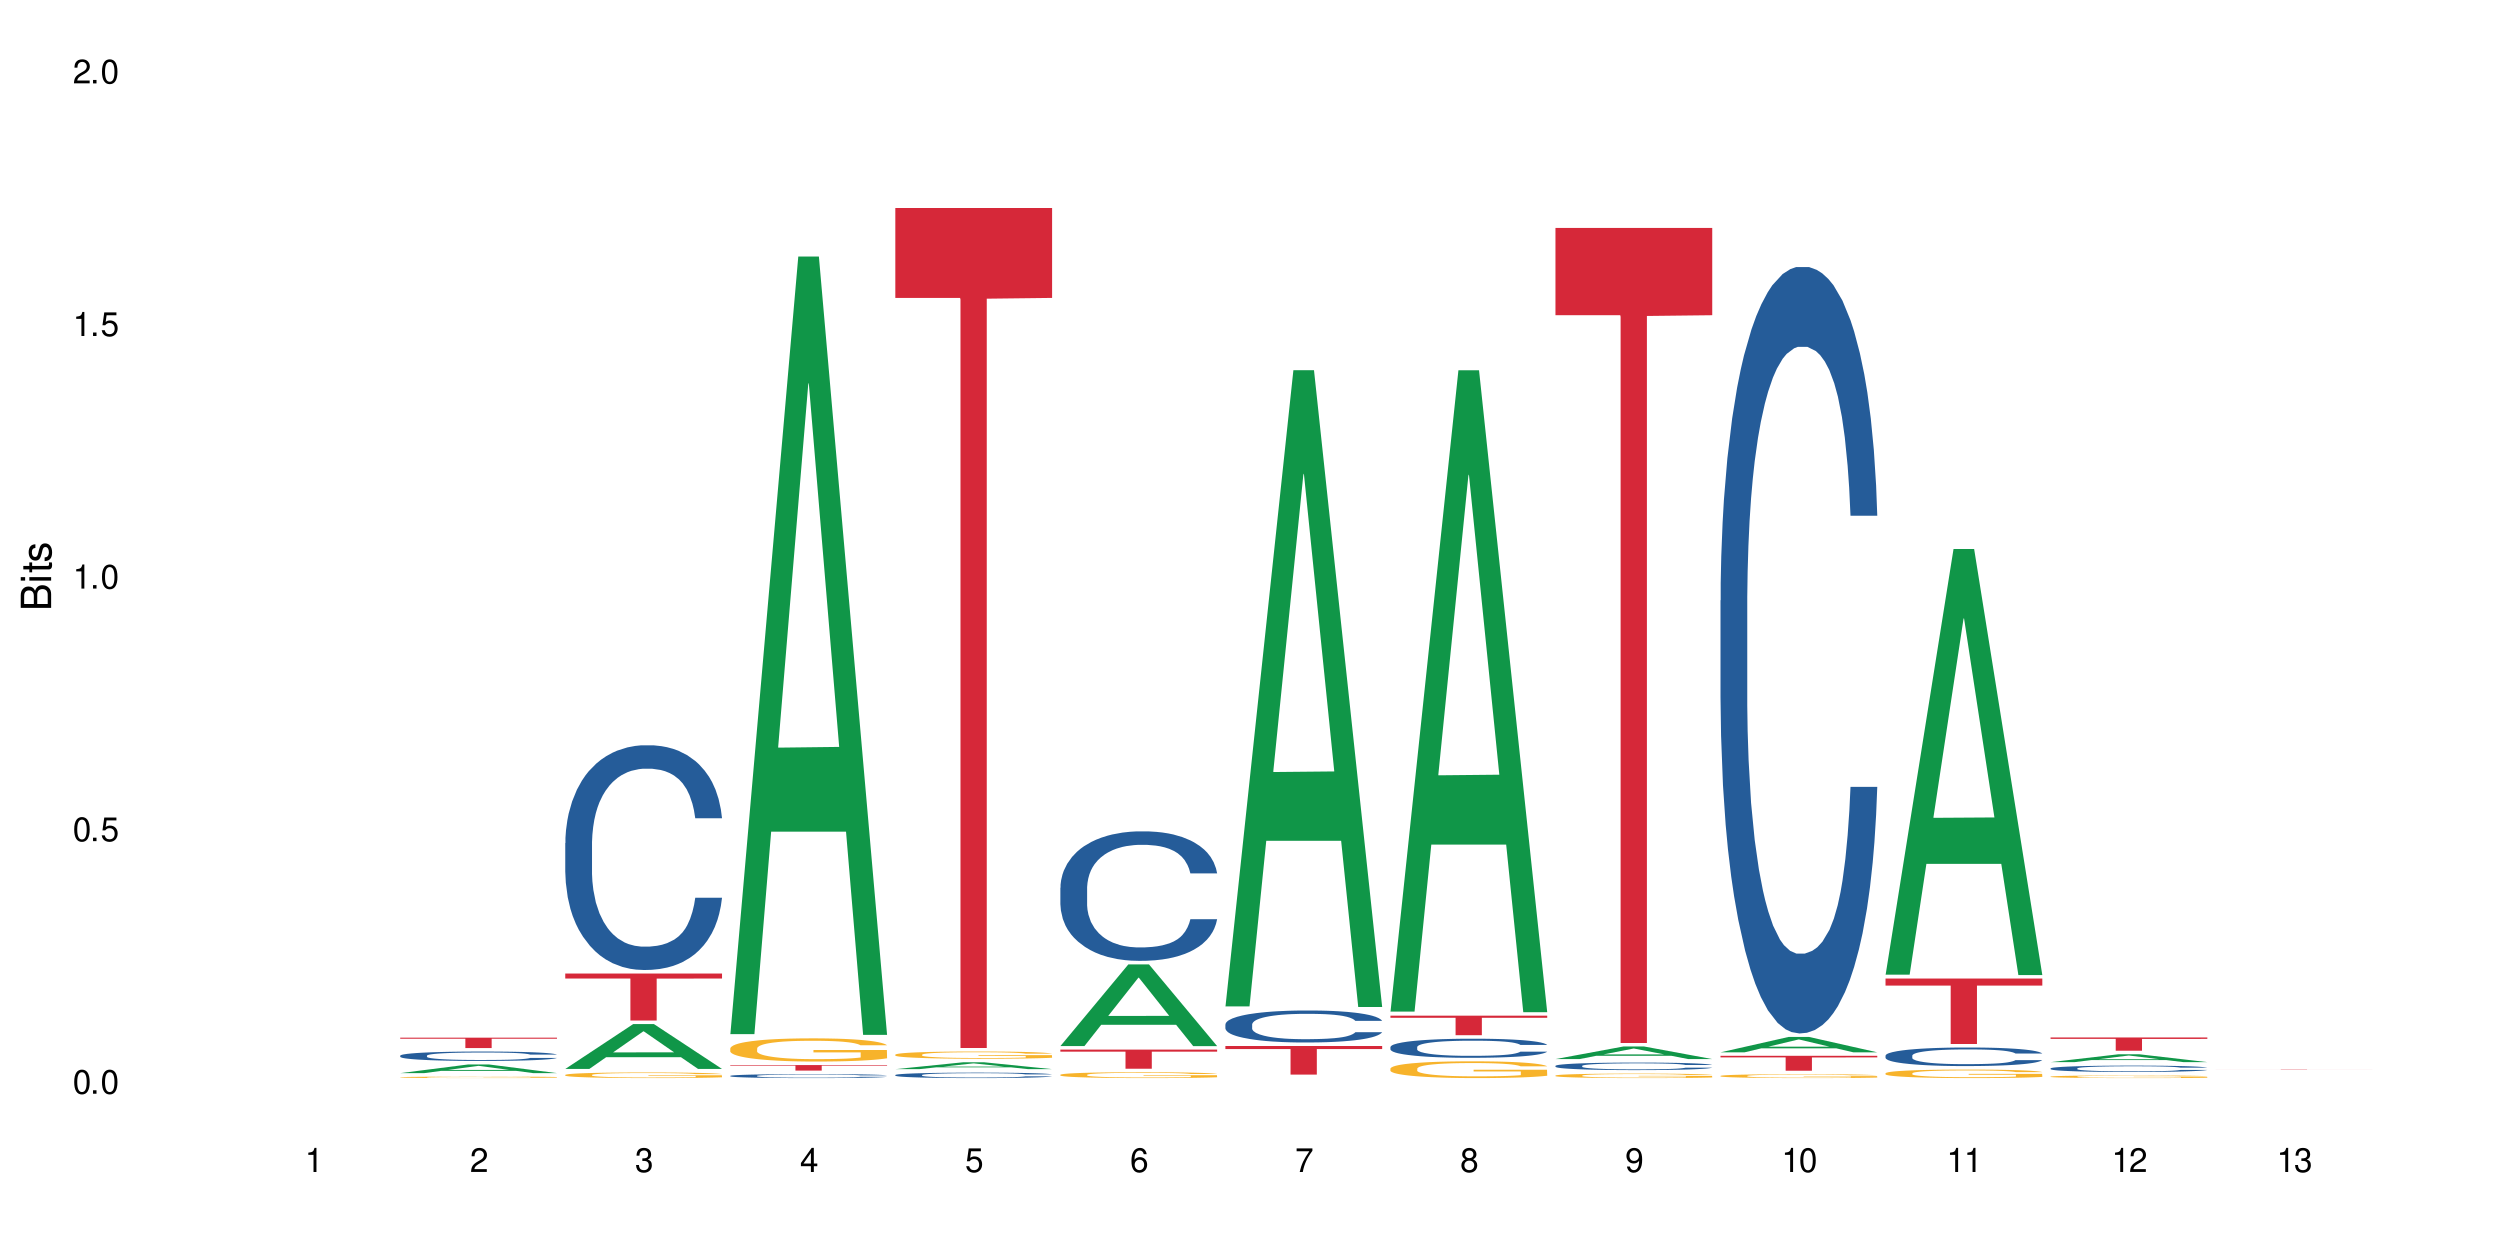 <?xml version="1.0" encoding="UTF-8"?>
<svg xmlns="http://www.w3.org/2000/svg" xmlns:xlink="http://www.w3.org/1999/xlink" width="720" height="360" viewBox="0 0 720 360">
<defs>
<g>
<g id="glyph-0-0">
</g>
<g id="glyph-0-1">
<path d="M 2.641 -6.938 C 2 -6.938 1.422 -6.656 1.078 -6.172 C 0.641 -5.562 0.406 -4.641 0.406 -3.359 C 0.406 -1.016 1.188 0.219 2.641 0.219 C 4.078 0.219 4.859 -1.016 4.859 -3.297 C 4.859 -4.641 4.656 -5.547 4.203 -6.172 C 3.844 -6.656 3.281 -6.938 2.641 -6.938 Z M 2.641 -6.188 C 3.547 -6.188 4 -5.25 4 -3.375 C 4 -1.406 3.562 -0.484 2.625 -0.484 C 1.734 -0.484 1.281 -1.438 1.281 -3.344 C 1.281 -5.25 1.734 -6.188 2.641 -6.188 Z M 2.641 -6.188 "/>
</g>
<g id="glyph-0-2">
<path d="M 1.828 -1 L 0.828 -1 L 0.828 0 L 1.828 0 Z M 1.828 -1 "/>
</g>
<g id="glyph-0-3">
<path d="M 4.562 -6.797 L 1.062 -6.797 L 0.547 -3.094 L 1.328 -3.094 C 1.719 -3.562 2.047 -3.734 2.578 -3.734 C 3.484 -3.734 4.062 -3.109 4.062 -2.094 C 4.062 -1.125 3.484 -0.531 2.578 -0.531 C 1.828 -0.531 1.375 -0.906 1.188 -1.672 L 0.328 -1.672 C 0.453 -1.109 0.547 -0.844 0.75 -0.594 C 1.125 -0.078 1.828 0.219 2.594 0.219 C 3.969 0.219 4.922 -0.781 4.922 -2.219 C 4.922 -3.562 4.031 -4.484 2.719 -4.484 C 2.25 -4.484 1.859 -4.359 1.469 -4.062 L 1.734 -5.969 L 4.562 -5.969 Z M 4.562 -6.797 "/>
</g>
<g id="glyph-0-4">
<path d="M 2.484 -4.938 L 2.484 0 L 3.328 0 L 3.328 -6.938 L 2.766 -6.938 C 2.469 -5.875 2.281 -5.734 0.984 -5.562 L 0.984 -4.938 Z M 2.484 -4.938 "/>
</g>
<g id="glyph-0-5">
<path d="M 4.859 -0.828 L 1.281 -0.828 C 1.359 -1.406 1.672 -1.781 2.5 -2.281 L 3.469 -2.828 C 4.406 -3.344 4.906 -4.062 4.906 -4.906 C 4.906 -5.484 4.672 -6.031 4.266 -6.406 C 3.859 -6.766 3.375 -6.938 2.719 -6.938 C 1.859 -6.938 1.219 -6.625 0.844 -6.031 C 0.609 -5.672 0.5 -5.234 0.484 -4.531 L 1.328 -4.531 C 1.359 -5.016 1.406 -5.281 1.531 -5.516 C 1.75 -5.938 2.188 -6.203 2.703 -6.203 C 3.469 -6.203 4.031 -5.641 4.031 -4.891 C 4.031 -4.344 3.719 -3.859 3.125 -3.516 L 2.234 -3 C 0.812 -2.172 0.406 -1.531 0.328 -0.016 L 4.859 -0.016 Z M 4.859 -0.828 "/>
</g>
<g id="glyph-0-6">
<path d="M 2.125 -3.188 L 2.578 -3.188 C 3.5 -3.188 3.984 -2.766 3.984 -1.922 C 3.984 -1.062 3.469 -0.531 2.594 -0.531 C 1.656 -0.531 1.203 -1 1.156 -2.016 L 0.312 -2.016 C 0.344 -1.453 0.438 -1.094 0.609 -0.781 C 0.953 -0.109 1.625 0.219 2.547 0.219 C 3.953 0.219 4.859 -0.625 4.859 -1.938 C 4.859 -2.828 4.516 -3.297 3.703 -3.594 C 4.344 -3.844 4.656 -4.328 4.656 -5.031 C 4.656 -6.219 3.875 -6.938 2.578 -6.938 C 1.203 -6.938 0.484 -6.172 0.453 -4.703 L 1.297 -4.703 C 1.312 -5.125 1.344 -5.359 1.453 -5.578 C 1.641 -5.969 2.062 -6.203 2.594 -6.203 C 3.344 -6.203 3.797 -5.75 3.797 -5 C 3.797 -4.516 3.609 -4.219 3.25 -4.047 C 3.016 -3.953 2.703 -3.922 2.125 -3.906 Z M 2.125 -3.188 "/>
</g>
<g id="glyph-0-7">
<path d="M 3.141 -1.672 L 3.141 0 L 3.984 0 L 3.984 -1.672 L 4.984 -1.672 L 4.984 -2.438 L 3.984 -2.438 L 3.984 -6.938 L 3.359 -6.938 L 0.266 -2.578 L 0.266 -1.672 Z M 3.141 -2.438 L 1 -2.438 L 3.141 -5.5 Z M 3.141 -2.438 "/>
</g>
<g id="glyph-0-8">
<path d="M 4.781 -5.125 C 4.609 -6.266 3.891 -6.938 2.844 -6.938 C 2.094 -6.938 1.422 -6.578 1.031 -5.953 C 0.594 -5.266 0.406 -4.422 0.406 -3.172 C 0.406 -2 0.578 -1.25 0.984 -0.641 C 1.359 -0.078 1.953 0.219 2.703 0.219 C 3.984 0.219 4.922 -0.75 4.922 -2.094 C 4.922 -3.375 4.062 -4.281 2.844 -4.281 C 2.172 -4.281 1.641 -4.031 1.281 -3.516 C 1.281 -5.234 1.828 -6.188 2.797 -6.188 C 3.391 -6.188 3.797 -5.797 3.938 -5.125 Z M 2.734 -3.531 C 3.547 -3.531 4.062 -2.953 4.062 -2.031 C 4.062 -1.156 3.484 -0.531 2.703 -0.531 C 1.922 -0.531 1.328 -1.188 1.328 -2.078 C 1.328 -2.938 1.906 -3.531 2.734 -3.531 Z M 2.734 -3.531 "/>
</g>
<g id="glyph-0-9">
<path d="M 4.984 -6.797 L 0.438 -6.797 L 0.438 -5.969 L 4.109 -5.969 C 2.5 -3.656 1.828 -2.234 1.328 0 L 2.219 0 C 2.594 -2.172 3.453 -4.047 4.984 -6.094 Z M 4.984 -6.797 "/>
</g>
<g id="glyph-0-10">
<path d="M 3.75 -3.656 C 4.469 -4.094 4.688 -4.438 4.688 -5.078 C 4.688 -6.172 3.844 -6.938 2.641 -6.938 C 1.438 -6.938 0.594 -6.172 0.594 -5.094 C 0.594 -4.438 0.812 -4.094 1.516 -3.656 C 0.734 -3.266 0.359 -2.703 0.359 -1.922 C 0.359 -0.656 1.281 0.219 2.641 0.219 C 3.984 0.219 4.922 -0.656 4.922 -1.922 C 4.922 -2.703 4.531 -3.266 3.75 -3.656 Z M 2.641 -6.188 C 3.359 -6.188 3.812 -5.75 3.812 -5.062 C 3.812 -4.406 3.344 -3.984 2.641 -3.984 C 1.922 -3.984 1.453 -4.406 1.453 -5.078 C 1.453 -5.75 1.922 -6.188 2.641 -6.188 Z M 2.641 -3.266 C 3.484 -3.266 4.062 -2.719 4.062 -1.906 C 4.062 -1.078 3.484 -0.531 2.625 -0.531 C 1.797 -0.531 1.219 -1.094 1.219 -1.906 C 1.219 -2.719 1.781 -3.266 2.641 -3.266 Z M 2.641 -3.266 "/>
</g>
<g id="glyph-0-11">
<path d="M 0.516 -1.578 C 0.672 -0.453 1.406 0.219 2.438 0.219 C 3.188 0.219 3.859 -0.141 4.266 -0.766 C 4.688 -1.453 4.891 -2.297 4.891 -3.547 C 4.891 -4.719 4.703 -5.453 4.312 -6.078 C 3.938 -6.641 3.344 -6.938 2.594 -6.938 C 1.297 -6.938 0.359 -5.969 0.359 -4.625 C 0.359 -3.344 1.234 -2.453 2.453 -2.453 C 3.094 -2.453 3.578 -2.672 4.016 -3.203 C 4 -1.484 3.469 -0.531 2.5 -0.531 C 1.906 -0.531 1.484 -0.906 1.359 -1.578 Z M 2.578 -6.203 C 3.375 -6.203 3.969 -5.531 3.969 -4.641 C 3.969 -3.797 3.391 -3.188 2.547 -3.188 C 1.734 -3.188 1.234 -3.766 1.234 -4.688 C 1.234 -5.562 1.797 -6.203 2.578 -6.203 Z M 2.578 -6.203 "/>
</g>
<g id="glyph-1-0">
</g>
<g id="glyph-1-1">
<path d="M 0 -0.953 L 0 -4.891 C 0 -5.719 -0.234 -6.344 -0.734 -6.797 C -1.188 -7.234 -1.812 -7.469 -2.5 -7.469 C -3.547 -7.469 -4.188 -7 -4.625 -5.875 C -4.984 -6.688 -5.625 -7.094 -6.531 -7.094 C -7.172 -7.094 -7.734 -6.859 -8.141 -6.391 C -8.562 -5.922 -8.75 -5.344 -8.75 -4.5 L -8.75 -0.953 Z M -4.984 -2.062 L -7.766 -2.062 L -7.766 -4.219 C -7.766 -4.844 -7.688 -5.203 -7.453 -5.5 C -7.219 -5.812 -6.859 -5.969 -6.375 -5.969 C -5.891 -5.969 -5.531 -5.812 -5.297 -5.5 C -5.062 -5.203 -4.984 -4.844 -4.984 -4.219 Z M -0.984 -2.062 L -4 -2.062 L -4 -4.781 C -4 -5.766 -3.438 -6.359 -2.484 -6.359 C -1.547 -6.359 -0.984 -5.766 -0.984 -4.781 Z M -0.984 -2.062 "/>
</g>
<g id="glyph-1-2">
<path d="M -6.281 -1.797 L -6.281 -0.797 L 0 -0.797 L 0 -1.797 Z M -8.75 -1.797 L -8.75 -0.797 L -7.484 -0.797 L -7.484 -1.797 Z M -8.75 -1.797 "/>
</g>
<g id="glyph-1-3">
<path d="M -6.281 -3.047 L -6.281 -2.016 L -8.016 -2.016 L -8.016 -1.016 L -6.281 -1.016 L -6.281 -0.172 L -5.469 -0.172 L -5.469 -1.016 L -0.719 -1.016 C -0.078 -1.016 0.281 -1.453 0.281 -2.234 C 0.281 -2.5 0.25 -2.719 0.188 -3.047 L -0.641 -3.047 C -0.609 -2.906 -0.594 -2.766 -0.594 -2.562 C -0.594 -2.141 -0.719 -2.016 -1.156 -2.016 L -5.469 -2.016 L -5.469 -3.047 Z M -6.281 -3.047 "/>
</g>
<g id="glyph-1-4">
<path d="M -4.531 -5.25 C -5.766 -5.25 -6.469 -4.422 -6.469 -2.969 C -6.469 -1.516 -5.719 -0.562 -4.547 -0.562 C -3.562 -0.562 -3.094 -1.062 -2.734 -2.562 L -2.516 -3.484 C -2.344 -4.188 -2.094 -4.469 -1.641 -4.469 C -1.047 -4.469 -0.641 -3.875 -0.641 -3 C -0.641 -2.453 -0.797 -2 -1.062 -1.75 C -1.25 -1.594 -1.422 -1.531 -1.875 -1.469 L -1.875 -0.406 C -0.422 -0.453 0.281 -1.266 0.281 -2.922 C 0.281 -4.5 -0.5 -5.516 -1.719 -5.516 C -2.656 -5.516 -3.172 -4.984 -3.469 -3.734 L -3.703 -2.766 C -3.891 -1.953 -4.156 -1.609 -4.594 -1.609 C -5.188 -1.609 -5.547 -2.125 -5.547 -2.938 C -5.547 -3.75 -5.203 -4.172 -4.531 -4.203 Z M -4.531 -5.25 "/>
</g>
</g>
</defs>
<rect x="-72" y="-36" width="864" height="432" fill="rgb(100%, 100%, 100%)" fill-opacity="1"/>
<path fill-rule="nonzero" fill="rgb(6.275%, 58.824%, 28.235%)" fill-opacity="1" d="M 115.262 309.055 L 115.309 309.055 L 134.848 306.562 L 140.781 306.562 L 160.414 309.059 L 153.516 309.059 L 148.598 308.406 L 127.031 308.406 L 122.207 309.055 L 115.262 309.055 L 129.105 308.137 L 146.617 308.137 L 137.887 306.969 L 137.789 306.969 L 137.691 306.977 L 129.059 308.137 L 129.105 308.137 Z M 115.262 309.055 "/>
<path fill-rule="nonzero" fill="rgb(14.51%, 36.078%, 60%)" fill-opacity="1" d="M 115.262 304.023 L 115.316 304.023 L 115.316 303.961 L 115.48 303.867 L 115.867 303.75 L 116.254 303.668 L 117.242 303.52 L 118.621 303.379 L 120.051 303.27 L 121.098 303.207 L 122.035 303.156 L 124.184 303.066 L 125.559 303.02 L 127.047 302.977 L 128.863 302.934 L 130.184 302.91 L 133.156 302.867 L 135.359 302.852 L 137.066 302.844 L 140.758 302.844 L 142.961 302.855 L 144.555 302.867 L 146.316 302.887 L 147.805 302.91 L 150.395 302.965 L 152.707 303.031 L 153.75 303.07 L 155.402 303.148 L 156.672 303.223 L 157.551 303.289 L 158.543 303.379 L 159.422 303.492 L 160.086 303.617 L 160.414 303.723 L 152.707 303.723 L 152.32 303.625 L 151.879 303.547 L 151.055 303.445 L 150.227 303.375 L 149.07 303.301 L 148.023 303.254 L 146.594 303.207 L 145.328 303.18 L 144.004 303.156 L 142.738 303.141 L 140.316 303.125 L 137.508 303.125 L 136.461 303.133 L 134.312 303.152 L 133.156 303.168 L 131.504 303.203 L 130.348 303.234 L 128.973 303.285 L 128.035 303.328 L 126.879 303.391 L 126.055 303.449 L 125.117 303.531 L 124.566 303.594 L 124.07 303.664 L 123.633 303.742 L 123.301 303.832 L 123.082 303.922 L 122.969 304.012 L 122.969 304.395 L 123.082 304.484 L 123.355 304.59 L 124.07 304.742 L 125.117 304.871 L 126.328 304.977 L 127.484 305.051 L 128.145 305.086 L 129.027 305.125 L 130.402 305.176 L 132.387 305.223 L 133.543 305.242 L 135.305 305.262 L 137.121 305.273 L 139.547 305.273 L 141.691 305.262 L 143.125 305.25 L 144.609 305.23 L 146.648 305.188 L 147.914 305.148 L 149.016 305.102 L 149.844 305.055 L 150.395 305.016 L 151.219 304.938 L 151.879 304.855 L 152.375 304.77 L 152.707 304.684 L 160.414 304.684 L 160.086 304.781 L 159.59 304.879 L 159.094 304.949 L 158.324 305.039 L 157.441 305.113 L 156.176 305.203 L 155.129 305.258 L 153.75 305.32 L 152.484 305.367 L 151.109 305.41 L 149.07 305.461 L 147.75 305.484 L 146.316 305.508 L 144.609 305.527 L 142.465 305.543 L 140.152 305.555 L 138.004 305.555 L 135.691 305.551 L 133.984 305.543 L 131.727 305.52 L 128.918 305.473 L 126.879 305.426 L 125.281 305.379 L 123.906 305.332 L 122.363 305.262 L 120.383 305.156 L 119.172 305.07 L 118.344 305 L 117.41 304.902 L 116.746 304.816 L 115.977 304.68 L 115.426 304.504 L 115.262 304.367 Z M 115.262 304.023 "/>
<path fill-rule="nonzero" fill="rgb(96.863%, 70.196%, 16.863%)" fill-opacity="1" d="M 115.262 310.246 L 115.316 310.246 L 115.316 310.238 L 115.535 310.223 L 116.086 310.195 L 116.805 310.176 L 117.574 310.16 L 118.07 310.152 L 118.895 310.141 L 119.609 310.133 L 121.43 310.117 L 123.742 310.098 L 125.008 310.094 L 126.438 310.086 L 128.477 310.078 L 129.414 310.074 L 132.277 310.07 L 135.523 310.066 L 143.016 310.066 L 146.098 310.07 L 147.859 310.074 L 149.238 310.078 L 150.668 310.082 L 152.43 310.09 L 154.082 310.102 L 155.402 310.109 L 156.727 310.121 L 157.828 310.133 L 158.762 310.148 L 159.59 310.164 L 160.086 310.176 L 160.414 310.191 L 152.762 310.191 L 152.32 310.176 L 151.824 310.168 L 151 310.156 L 150.172 310.145 L 149.348 310.137 L 147.805 310.129 L 146.484 310.121 L 144.832 310.117 L 143.234 310.113 L 141.418 310.109 L 137.398 310.109 L 134.754 310.113 L 133.211 310.113 L 132.109 310.117 L 130.57 310.125 L 129.633 310.129 L 127.43 310.145 L 126.328 310.156 L 125.723 310.16 L 124.953 310.172 L 124.402 310.184 L 123.797 310.199 L 123.465 310.211 L 123.023 310.238 L 122.969 310.309 L 123.137 310.324 L 123.465 310.34 L 123.906 310.352 L 124.566 310.367 L 125.227 310.379 L 126.383 310.395 L 127.375 310.402 L 128.145 310.41 L 129.633 310.422 L 130.238 310.426 L 131.672 310.43 L 133.156 310.438 L 134.973 310.441 L 136.352 310.445 L 141.363 310.445 L 144.668 310.441 L 146.758 310.441 L 148.191 310.438 L 149.125 310.434 L 150.281 310.43 L 151.109 310.426 L 151.879 310.422 L 152.816 310.414 L 152.816 310.324 L 139.215 310.32 L 139.215 310.277 L 160.359 310.277 L 160.414 310.43 L 159.258 310.441 L 157.828 310.449 L 156.449 310.457 L 155.02 310.465 L 152.98 310.473 L 151.328 310.477 L 148.797 310.484 L 146.484 310.484 L 144.059 310.488 L 134.699 310.488 L 132.773 310.484 L 131.012 310.48 L 129.246 310.477 L 127.047 310.465 L 125.613 310.461 L 124.125 310.453 L 122.641 310.441 L 121.316 310.434 L 120.438 310.422 L 119.555 310.414 L 118.621 310.402 L 117.738 310.391 L 117.078 310.379 L 116.473 310.363 L 116.031 310.352 L 115.59 310.332 L 115.371 310.32 L 115.262 310.309 Z M 115.262 310.246 "/>
<path fill-rule="nonzero" fill="rgb(83.922%, 15.686%, 22.353%)" fill-opacity="1" d="M 115.262 298.84 L 160.414 298.84 L 160.414 299.16 L 141.598 299.164 L 141.598 301.836 L 134.023 301.836 L 134.023 299.168 L 133.914 299.16 L 115.262 299.16 Z M 115.262 298.84 "/>
<path fill-rule="nonzero" fill="rgb(6.275%, 58.824%, 28.235%)" fill-opacity="1" d="M 162.793 307.848 L 162.84 307.836 L 182.379 294.922 L 188.312 294.922 L 207.945 307.859 L 201.047 307.859 L 196.125 304.48 L 174.562 304.48 L 169.738 307.848 L 162.793 307.848 L 176.637 303.086 L 194.148 303.074 L 185.418 297.035 L 185.32 297.023 L 185.223 297.059 L 176.59 303.074 L 176.637 303.086 Z M 162.793 307.848 "/>
<path fill-rule="nonzero" fill="rgb(14.51%, 36.078%, 60%)" fill-opacity="1" d="M 162.793 242.812 L 162.848 242.754 L 162.848 241.332 L 163.012 239.086 L 163.398 236.246 L 163.781 234.297 L 164.773 230.805 L 166.148 227.434 L 167.582 224.832 L 168.629 223.293 L 169.562 222.109 L 171.711 219.922 L 173.09 218.797 L 174.574 217.793 L 176.391 216.789 L 177.715 216.195 L 180.688 215.25 L 182.891 214.836 L 184.598 214.656 L 188.285 214.656 L 190.488 214.895 L 192.086 215.191 L 193.848 215.664 L 195.336 216.195 L 197.922 217.496 L 200.234 219.152 L 201.281 220.098 L 202.934 221.934 L 204.199 223.707 L 205.082 225.246 L 206.074 227.434 L 206.953 230.094 L 207.613 233.113 L 207.945 235.656 L 200.234 235.656 L 199.852 233.289 L 199.41 231.457 L 198.582 229.031 L 197.758 227.316 L 196.602 225.602 L 195.555 224.477 L 194.125 223.352 L 192.855 222.645 L 191.535 222.109 L 190.27 221.754 L 187.848 221.402 L 185.039 221.402 L 183.992 221.52 L 181.844 221.992 L 180.688 222.406 L 179.035 223.234 L 177.879 224.004 L 176.504 225.188 L 175.566 226.191 L 174.41 227.73 L 173.586 229.09 L 172.648 231.043 L 172.098 232.52 L 171.602 234.176 L 171.16 236.129 L 170.832 238.199 L 170.609 240.387 L 170.5 242.516 L 170.5 251.684 L 170.609 253.812 L 170.887 256.297 L 171.602 259.906 L 172.648 263.039 L 173.859 265.523 L 175.016 267.301 L 175.676 268.129 L 176.559 269.074 L 177.934 270.258 L 179.918 271.441 L 181.074 271.914 L 182.836 272.387 L 184.652 272.621 L 187.074 272.621 L 189.223 272.387 L 190.656 272.09 L 192.141 271.617 L 194.18 270.613 L 195.445 269.664 L 196.547 268.543 L 197.371 267.418 L 197.922 266.473 L 198.75 264.637 L 199.41 262.625 L 199.906 260.555 L 200.234 258.547 L 207.945 258.547 L 207.613 260.91 L 207.117 263.219 L 206.625 264.934 L 205.852 267.004 L 204.973 268.836 L 203.703 270.906 L 202.66 272.27 L 201.281 273.746 L 200.016 274.871 L 198.641 275.875 L 196.602 277.059 L 195.281 277.648 L 193.848 278.184 L 192.141 278.656 L 189.992 279.07 L 187.68 279.305 L 185.535 279.367 L 183.219 279.246 L 181.512 279.012 L 179.254 278.477 L 176.449 277.414 L 174.41 276.289 L 172.812 275.164 L 171.438 273.984 L 169.895 272.387 L 167.914 269.785 L 166.699 267.773 L 165.875 266.117 L 164.938 263.809 L 164.277 261.738 L 163.508 258.426 L 162.957 254.227 L 162.793 250.973 Z M 162.793 242.812 "/>
<path fill-rule="nonzero" fill="rgb(96.863%, 70.196%, 16.863%)" fill-opacity="1" d="M 162.793 309.562 L 162.848 309.559 L 162.848 309.531 L 163.066 309.465 L 163.617 309.371 L 164.332 309.297 L 165.105 309.238 L 165.602 309.207 L 166.426 309.16 L 167.141 309.129 L 168.957 309.062 L 171.27 309 L 172.539 308.973 L 173.969 308.945 L 176.008 308.918 L 176.941 308.91 L 179.805 308.883 L 183.055 308.871 L 186.633 308.867 L 188.285 308.867 L 190.543 308.871 L 193.629 308.891 L 195.391 308.902 L 196.766 308.918 L 198.199 308.938 L 199.961 308.969 L 201.613 309.004 L 202.934 309.039 L 204.254 309.082 L 205.355 309.133 L 206.293 309.184 L 207.117 309.246 L 207.613 309.297 L 207.945 309.348 L 200.289 309.348 L 199.852 309.297 L 199.355 309.258 L 198.527 309.207 L 197.703 309.172 L 196.875 309.145 L 195.336 309.105 L 194.012 309.082 L 192.363 309.062 L 190.766 309.047 L 188.949 309.039 L 187.848 309.035 L 184.926 309.035 L 182.285 309.047 L 180.742 309.059 L 179.641 309.07 L 178.098 309.094 L 177.164 309.109 L 176.613 309.121 L 174.961 309.168 L 173.859 309.211 L 173.254 309.238 L 172.484 309.281 L 171.934 309.324 L 171.328 309.383 L 170.996 309.426 L 170.555 309.527 L 170.5 309.793 L 170.664 309.852 L 170.996 309.91 L 171.438 309.965 L 172.098 310.02 L 172.758 310.062 L 173.914 310.121 L 174.906 310.16 L 175.676 310.188 L 177.164 310.227 L 177.77 310.238 L 179.199 310.266 L 180.688 310.285 L 182.504 310.305 L 183.883 310.312 L 186.082 310.32 L 188.891 310.32 L 192.195 310.312 L 194.289 310.301 L 195.719 310.289 L 196.656 310.277 L 197.812 310.262 L 198.641 310.246 L 199.41 310.23 L 200.348 310.207 L 200.348 309.852 L 186.746 309.848 L 186.746 309.684 L 207.891 309.68 L 207.945 310.262 L 206.789 310.301 L 205.355 310.34 L 203.98 310.371 L 202.547 310.395 L 200.512 310.422 L 198.859 310.441 L 196.324 310.461 L 194.012 310.477 L 191.59 310.484 L 189.441 310.488 L 184.652 310.488 L 182.23 310.477 L 180.301 310.465 L 178.539 310.453 L 176.777 310.434 L 174.574 310.402 L 173.145 310.375 L 171.656 310.344 L 170.172 310.309 L 168.848 310.266 L 167.969 310.234 L 167.086 310.199 L 166.148 310.156 L 165.27 310.105 L 164.609 310.059 L 164.004 310.008 L 163.562 309.957 L 163.121 309.891 L 162.902 309.84 L 162.793 309.793 Z M 162.793 309.562 "/>
<path fill-rule="nonzero" fill="rgb(83.922%, 15.686%, 22.353%)" fill-opacity="1" d="M 162.793 280.371 L 207.945 280.371 L 207.945 281.82 L 189.125 281.836 L 189.125 293.914 L 181.555 293.914 L 181.555 281.848 L 181.445 281.82 L 162.793 281.82 Z M 162.793 280.371 "/>
<path fill-rule="nonzero" fill="rgb(6.275%, 58.824%, 28.235%)" fill-opacity="1" d="M 210.32 297.828 L 210.371 297.617 L 229.906 73.879 L 235.84 73.879 L 255.477 298.039 L 248.578 298.039 L 243.656 239.523 L 222.094 239.523 L 217.27 297.828 L 210.32 297.828 L 224.168 215.32 L 241.68 215.109 L 232.945 110.504 L 232.852 110.293 L 232.754 110.922 L 224.117 215.109 L 224.168 215.32 Z M 210.32 297.828 "/>
<path fill-rule="nonzero" fill="rgb(14.51%, 36.078%, 60%)" fill-opacity="1" d="M 210.32 309.844 L 210.375 309.844 L 210.375 309.816 L 210.543 309.777 L 210.926 309.727 L 211.312 309.691 L 212.305 309.629 L 213.68 309.57 L 215.113 309.523 L 216.16 309.496 L 217.094 309.477 L 219.242 309.438 L 220.617 309.418 L 222.105 309.398 L 223.922 309.383 L 225.246 309.371 L 228.219 309.355 L 230.422 309.348 L 232.129 309.344 L 235.816 309.344 L 238.02 309.348 L 239.617 309.355 L 241.379 309.363 L 242.863 309.371 L 245.453 309.395 L 247.766 309.426 L 248.812 309.441 L 250.465 309.473 L 251.73 309.504 L 252.613 309.531 L 253.602 309.57 L 254.484 309.617 L 255.145 309.672 L 255.477 309.715 L 247.766 309.715 L 247.379 309.676 L 246.941 309.641 L 246.113 309.598 L 245.289 309.57 L 244.133 309.539 L 243.086 309.52 L 241.652 309.5 L 240.387 309.484 L 239.066 309.477 L 237.801 309.469 L 235.375 309.465 L 231.523 309.465 L 229.375 309.473 L 228.219 309.48 L 226.566 309.496 L 225.41 309.512 L 224.031 309.531 L 223.098 309.547 L 221.941 309.574 L 221.113 309.602 L 220.18 309.633 L 219.629 309.66 L 219.133 309.691 L 218.691 309.723 L 218.359 309.762 L 218.141 309.801 L 218.031 309.836 L 218.031 310 L 218.141 310.039 L 218.418 310.082 L 219.133 310.145 L 220.18 310.199 L 221.391 310.246 L 222.547 310.277 L 223.207 310.289 L 224.086 310.309 L 225.465 310.328 L 227.445 310.352 L 228.602 310.359 L 230.367 310.367 L 232.184 310.371 L 234.605 310.371 L 236.754 310.367 L 238.184 310.359 L 239.672 310.352 L 241.707 310.336 L 242.977 310.316 L 244.078 310.297 L 244.902 310.277 L 245.453 310.262 L 246.277 310.23 L 246.941 310.195 L 247.438 310.156 L 247.766 310.121 L 255.477 310.121 L 255.145 310.164 L 254.648 310.203 L 254.152 310.234 L 253.383 310.27 L 252.5 310.305 L 251.234 310.34 L 250.188 310.363 L 248.812 310.391 L 247.547 310.41 L 246.168 310.43 L 244.133 310.449 L 242.809 310.461 L 241.379 310.469 L 239.672 310.477 L 237.523 310.484 L 235.211 310.488 L 230.75 310.488 L 229.043 310.484 L 226.785 310.473 L 223.977 310.457 L 221.941 310.434 L 220.344 310.414 L 218.965 310.395 L 217.426 310.367 L 215.441 310.32 L 214.23 310.285 L 213.406 310.254 L 212.469 310.215 L 211.809 310.18 L 211.039 310.121 L 210.488 310.047 L 210.32 309.988 Z M 210.32 309.844 "/>
<path fill-rule="nonzero" fill="rgb(96.863%, 70.196%, 16.863%)" fill-opacity="1" d="M 210.32 301.906 L 210.375 301.902 L 210.375 301.777 L 210.598 301.504 L 211.148 301.125 L 211.863 300.812 L 212.633 300.57 L 213.129 300.441 L 213.957 300.258 L 214.672 300.125 L 216.488 299.852 L 218.801 299.594 L 220.066 299.484 L 221.5 299.379 L 223.539 299.266 L 224.473 299.223 L 227.336 299.125 L 230.586 299.062 L 234.164 299.043 L 235.816 299.051 L 238.074 299.074 L 241.156 299.141 L 242.922 299.203 L 244.297 299.266 L 245.73 299.344 L 247.492 299.465 L 249.145 299.613 L 250.465 299.758 L 251.785 299.941 L 252.887 300.137 L 253.824 300.352 L 254.648 300.605 L 255.145 300.82 L 255.477 301.035 L 247.82 301.035 L 247.379 300.82 L 246.887 300.656 L 246.059 300.453 L 245.234 300.309 L 244.406 300.191 L 242.863 300.031 L 241.543 299.934 L 239.891 299.852 L 238.293 299.793 L 236.477 299.758 L 235.375 299.746 L 232.457 299.746 L 229.816 299.789 L 228.273 299.836 L 227.172 299.887 L 225.629 299.977 L 224.695 300.051 L 224.145 300.102 L 222.492 300.289 L 221.391 300.461 L 220.785 300.574 L 220.012 300.758 L 219.461 300.926 L 218.855 301.168 L 218.527 301.352 L 218.086 301.766 L 218.031 302.863 L 218.195 303.098 L 218.527 303.348 L 218.965 303.566 L 219.629 303.801 L 220.289 303.977 L 221.445 304.215 L 222.438 304.371 L 223.207 304.477 L 224.695 304.641 L 225.301 304.695 L 226.73 304.805 L 228.219 304.891 L 230.035 304.965 L 231.41 305 L 233.613 305.031 L 236.422 305.031 L 239.727 304.996 L 241.82 304.945 L 243.25 304.898 L 244.188 304.855 L 245.344 304.789 L 246.168 304.727 L 246.941 304.66 L 247.875 304.555 L 247.875 303.098 L 234.273 303.09 L 234.273 302.406 L 255.422 302.402 L 255.477 304.789 L 254.32 304.953 L 252.887 305.109 L 251.512 305.234 L 250.078 305.336 L 248.043 305.453 L 246.391 305.527 L 243.855 305.613 L 241.543 305.668 L 239.121 305.703 L 236.973 305.723 L 234.441 305.727 L 232.184 305.715 L 229.758 305.68 L 227.832 305.629 L 226.07 305.57 L 224.309 305.488 L 222.105 305.363 L 220.672 305.258 L 219.188 305.129 L 217.699 304.977 L 216.379 304.812 L 215.496 304.684 L 214.617 304.539 L 213.68 304.355 L 212.801 304.148 L 212.137 303.957 L 211.531 303.742 L 211.094 303.543 L 210.652 303.27 L 210.43 303.047 L 210.32 302.859 Z M 210.32 301.906 "/>
<path fill-rule="nonzero" fill="rgb(83.922%, 15.686%, 22.353%)" fill-opacity="1" d="M 210.32 306.734 L 255.477 306.734 L 255.477 306.906 L 236.656 306.906 L 236.656 308.34 L 229.086 308.34 L 229.086 306.91 L 228.977 306.906 L 210.32 306.906 Z M 210.32 306.734 "/>
<path fill-rule="nonzero" fill="rgb(6.275%, 58.824%, 28.235%)" fill-opacity="1" d="M 257.852 307.91 L 257.898 307.91 L 277.438 305.93 L 283.371 305.93 L 303.004 307.914 L 296.105 307.914 L 291.188 307.395 L 269.621 307.395 L 264.797 307.91 L 257.852 307.91 L 271.695 307.18 L 289.207 307.18 L 280.477 306.254 L 280.379 306.254 L 280.285 306.258 L 271.648 307.18 L 271.695 307.18 Z M 257.852 307.91 "/>
<path fill-rule="nonzero" fill="rgb(14.51%, 36.078%, 60%)" fill-opacity="1" d="M 257.852 309.602 L 257.906 309.602 L 257.906 309.566 L 258.07 309.512 L 258.457 309.441 L 258.844 309.395 L 259.832 309.312 L 261.211 309.23 L 262.641 309.168 L 263.688 309.129 L 264.625 309.102 L 266.773 309.047 L 268.148 309.02 L 269.637 308.996 L 271.453 308.973 L 272.773 308.957 L 275.746 308.934 L 277.949 308.922 L 279.656 308.918 L 283.348 308.918 L 285.551 308.926 L 287.145 308.934 L 288.91 308.945 L 290.395 308.957 L 292.984 308.988 L 295.297 309.027 L 296.344 309.051 L 297.996 309.098 L 299.262 309.141 L 300.141 309.176 L 301.133 309.23 L 302.016 309.293 L 302.676 309.367 L 303.004 309.43 L 295.297 309.43 L 294.91 309.371 L 294.469 309.328 L 293.645 309.27 L 292.816 309.227 L 291.66 309.184 L 290.617 309.156 L 289.184 309.129 L 287.918 309.113 L 286.598 309.102 L 285.328 309.09 L 282.906 309.082 L 280.098 309.082 L 279.051 309.086 L 276.902 309.098 L 275.746 309.105 L 274.098 309.129 L 272.941 309.145 L 271.562 309.176 L 270.625 309.199 L 269.469 309.238 L 268.645 309.27 L 267.707 309.316 L 267.156 309.352 L 266.66 309.395 L 266.223 309.441 L 265.891 309.492 L 265.672 309.543 L 265.562 309.594 L 265.562 309.816 L 265.672 309.871 L 265.945 309.93 L 266.66 310.016 L 267.707 310.094 L 268.918 310.152 L 270.074 310.195 L 270.738 310.219 L 271.617 310.238 L 272.996 310.27 L 274.977 310.297 L 276.133 310.309 L 277.895 310.32 L 279.711 310.328 L 282.137 310.328 L 284.281 310.32 L 285.715 310.312 L 287.203 310.301 L 289.238 310.277 L 290.504 310.254 L 291.605 310.227 L 292.434 310.199 L 292.984 310.176 L 293.809 310.133 L 294.469 310.082 L 294.965 310.035 L 295.297 309.984 L 303.004 309.984 L 302.676 310.043 L 302.18 310.098 L 301.684 310.141 L 300.914 310.191 L 300.031 310.234 L 298.766 310.285 L 297.719 310.316 L 296.344 310.355 L 295.074 310.379 L 293.699 310.406 L 291.66 310.434 L 290.34 310.449 L 288.91 310.461 L 287.203 310.473 L 285.055 310.484 L 282.742 310.488 L 278.281 310.488 L 276.574 310.48 L 274.316 310.469 L 271.508 310.441 L 269.469 310.414 L 267.875 310.387 L 266.496 310.359 L 264.953 310.32 L 262.973 310.258 L 261.762 310.207 L 260.934 310.168 L 260 310.113 L 259.34 310.062 L 258.566 309.98 L 258.016 309.879 L 257.852 309.801 Z M 257.852 309.602 "/>
<path fill-rule="nonzero" fill="rgb(96.863%, 70.196%, 16.863%)" fill-opacity="1" d="M 257.852 303.727 L 257.906 303.727 L 257.906 303.688 L 258.125 303.602 L 258.676 303.484 L 259.395 303.387 L 260.164 303.309 L 260.66 303.27 L 261.484 303.211 L 262.203 303.168 L 264.02 303.082 L 266.332 303.004 L 267.598 302.969 L 269.031 302.938 L 271.066 302.898 L 272.004 302.887 L 274.867 302.855 L 278.117 302.836 L 281.695 302.832 L 283.348 302.832 L 285.605 302.84 L 288.688 302.863 L 290.449 302.879 L 291.828 302.898 L 293.258 302.926 L 295.02 302.961 L 296.672 303.008 L 297.996 303.055 L 299.316 303.113 L 300.418 303.172 L 301.352 303.238 L 302.18 303.32 L 302.676 303.387 L 303.004 303.453 L 295.352 303.453 L 294.91 303.387 L 294.414 303.336 L 293.59 303.273 L 292.762 303.227 L 291.938 303.191 L 290.395 303.141 L 289.074 303.109 L 287.422 303.082 L 285.824 303.066 L 284.008 303.055 L 282.906 303.051 L 279.988 303.051 L 277.344 303.062 L 275.805 303.078 L 274.703 303.094 L 273.16 303.125 L 272.223 303.145 L 271.672 303.16 L 270.02 303.223 L 268.918 303.273 L 268.312 303.312 L 267.543 303.367 L 266.992 303.418 L 266.387 303.496 L 266.055 303.555 L 265.617 303.684 L 265.562 304.027 L 265.727 304.102 L 266.055 304.18 L 266.496 304.246 L 267.156 304.32 L 267.82 304.375 L 268.977 304.449 L 269.965 304.5 L 270.738 304.531 L 272.223 304.586 L 272.828 304.602 L 274.262 304.637 L 275.746 304.664 L 277.566 304.688 L 278.941 304.695 L 281.145 304.707 L 283.953 304.707 L 287.258 304.695 L 289.348 304.68 L 290.781 304.664 L 291.719 304.652 L 292.875 304.629 L 293.699 304.609 L 294.469 304.59 L 295.406 304.559 L 295.406 304.102 L 281.805 304.098 L 281.805 303.883 L 302.949 303.883 L 303.004 304.629 L 301.848 304.684 L 300.418 304.73 L 299.039 304.77 L 297.609 304.801 L 295.57 304.84 L 293.918 304.863 L 291.387 304.887 L 289.074 304.906 L 286.652 304.918 L 284.504 304.922 L 281.969 304.926 L 279.711 304.922 L 277.289 304.91 L 275.363 304.895 L 273.602 304.875 L 271.84 304.852 L 269.637 304.809 L 268.203 304.777 L 266.719 304.738 L 265.23 304.688 L 263.91 304.637 L 263.027 304.598 L 262.148 304.551 L 261.211 304.496 L 260.328 304.43 L 259.668 304.371 L 259.062 304.305 L 258.621 304.238 L 258.184 304.152 L 257.961 304.086 L 257.852 304.027 Z M 257.852 303.727 "/>
<path fill-rule="nonzero" fill="rgb(83.922%, 15.686%, 22.353%)" fill-opacity="1" d="M 257.852 59.898 L 303.004 59.898 L 303.004 85.797 L 284.188 86.023 L 284.188 301.824 L 276.617 301.824 L 276.617 86.25 L 276.504 85.797 L 257.852 85.797 Z M 257.852 59.898 "/>
<path fill-rule="nonzero" fill="rgb(6.275%, 58.824%, 28.235%)" fill-opacity="1" d="M 305.383 301.258 L 305.43 301.234 L 324.969 277.738 L 330.902 277.738 L 350.535 301.281 L 343.637 301.281 L 338.715 295.137 L 317.152 295.137 L 312.328 301.258 L 305.383 301.258 L 319.227 292.594 L 336.738 292.57 L 328.008 281.586 L 327.91 281.562 L 327.812 281.629 L 319.18 292.57 L 319.227 292.594 Z M 305.383 301.258 "/>
<path fill-rule="nonzero" fill="rgb(14.51%, 36.078%, 60%)" fill-opacity="1" d="M 305.383 255.668 L 305.438 255.633 L 305.438 254.816 L 305.602 253.52 L 305.988 251.887 L 306.371 250.762 L 307.363 248.75 L 308.742 246.805 L 310.172 245.309 L 311.219 244.422 L 312.156 243.738 L 314.301 242.477 L 315.68 241.832 L 317.164 241.25 L 318.984 240.672 L 320.305 240.332 L 323.277 239.785 L 325.48 239.547 L 327.188 239.445 L 330.879 239.445 L 333.078 239.582 L 334.676 239.75 L 336.438 240.023 L 337.926 240.332 L 340.512 241.082 L 342.828 242.035 L 343.871 242.582 L 345.523 243.637 L 346.789 244.66 L 347.672 245.547 L 348.664 246.805 L 349.543 248.34 L 350.203 250.078 L 350.535 251.543 L 342.828 251.543 L 342.441 250.18 L 342 249.125 L 341.176 247.727 L 340.348 246.738 L 339.191 245.75 L 338.145 245.102 L 336.715 244.453 L 335.449 244.047 L 334.125 243.738 L 332.859 243.535 L 330.438 243.328 L 327.629 243.328 L 326.582 243.398 L 324.434 243.672 L 323.277 243.91 L 321.625 244.387 L 320.469 244.828 L 319.094 245.512 L 318.156 246.09 L 317 246.977 L 316.176 247.762 L 315.238 248.887 L 314.688 249.738 L 314.191 250.691 L 313.75 251.816 L 313.422 253.008 L 313.199 254.27 L 313.09 255.496 L 313.09 260.781 L 313.199 262.008 L 313.477 263.438 L 314.191 265.52 L 315.238 267.324 L 316.449 268.758 L 317.605 269.777 L 318.266 270.254 L 319.148 270.801 L 320.523 271.484 L 322.508 272.164 L 323.664 272.438 L 325.426 272.711 L 327.242 272.848 L 329.664 272.848 L 331.812 272.711 L 333.246 272.539 L 334.73 272.266 L 336.77 271.688 L 338.035 271.141 L 339.137 270.496 L 339.961 269.848 L 340.512 269.301 L 341.34 268.246 L 342 267.086 L 342.496 265.895 L 342.828 264.734 L 350.535 264.734 L 350.203 266.098 L 349.711 267.426 L 349.215 268.414 L 348.441 269.609 L 347.562 270.664 L 346.297 271.859 L 345.25 272.641 L 343.871 273.492 L 342.605 274.141 L 341.23 274.723 L 339.191 275.402 L 337.871 275.742 L 336.438 276.051 L 334.73 276.324 L 332.586 276.562 L 330.27 276.699 L 328.125 276.73 L 325.812 276.664 L 324.105 276.527 L 321.848 276.219 L 319.039 275.605 L 317 274.961 L 315.402 274.312 L 314.027 273.629 L 312.484 272.711 L 310.504 271.211 L 309.293 270.051 L 308.465 269.098 L 307.531 267.77 L 306.867 266.574 L 306.098 264.668 L 305.547 262.246 L 305.383 260.371 Z M 305.383 255.668 "/>
<path fill-rule="nonzero" fill="rgb(96.863%, 70.196%, 16.863%)" fill-opacity="1" d="M 305.383 309.523 L 305.438 309.523 L 305.438 309.492 L 305.656 309.422 L 306.207 309.328 L 306.922 309.25 L 307.695 309.188 L 308.191 309.152 L 309.016 309.109 L 309.73 309.074 L 311.551 309.004 L 313.863 308.941 L 315.129 308.91 L 316.559 308.887 L 318.598 308.855 L 319.535 308.844 L 322.398 308.82 L 325.645 308.805 L 329.227 308.801 L 330.879 308.801 L 333.137 308.809 L 336.219 308.824 L 337.98 308.84 L 339.355 308.855 L 340.789 308.875 L 342.551 308.906 L 344.203 308.945 L 345.523 308.98 L 346.848 309.027 L 347.949 309.078 L 348.883 309.133 L 349.711 309.195 L 350.203 309.25 L 350.535 309.305 L 342.883 309.305 L 342.441 309.25 L 341.945 309.207 L 341.121 309.156 L 340.293 309.121 L 339.469 309.09 L 337.926 309.051 L 336.605 309.027 L 334.953 309.004 L 333.355 308.992 L 331.539 308.98 L 330.438 308.977 L 327.52 308.977 L 324.875 308.988 L 323.332 309 L 322.23 309.016 L 320.691 309.035 L 319.754 309.055 L 319.203 309.066 L 317.551 309.117 L 316.449 309.16 L 315.844 309.188 L 315.074 309.234 L 314.523 309.277 L 313.918 309.336 L 313.586 309.383 L 313.145 309.488 L 313.09 309.766 L 313.258 309.824 L 313.586 309.887 L 314.027 309.945 L 314.688 310.004 L 315.348 310.047 L 316.504 310.105 L 317.496 310.148 L 318.266 310.172 L 319.754 310.215 L 320.359 310.23 L 321.793 310.258 L 323.277 310.277 L 325.094 310.297 L 326.473 310.305 L 328.676 310.312 L 331.484 310.312 L 334.785 310.305 L 336.879 310.293 L 338.312 310.281 L 339.246 310.27 L 340.402 310.254 L 341.23 310.238 L 342 310.219 L 342.938 310.195 L 342.938 309.824 L 329.336 309.824 L 329.336 309.652 L 350.48 309.648 L 350.535 310.254 L 349.379 310.293 L 347.949 310.336 L 346.57 310.363 L 345.141 310.391 L 343.102 310.422 L 341.449 310.438 L 338.918 310.461 L 336.605 310.473 L 334.18 310.484 L 332.035 310.488 L 327.242 310.488 L 324.82 310.477 L 322.895 310.465 L 321.129 310.449 L 319.367 310.43 L 317.164 310.398 L 315.734 310.371 L 314.246 310.34 L 312.762 310.301 L 311.438 310.258 L 310.559 310.227 L 309.676 310.188 L 308.742 310.145 L 307.859 310.09 L 307.199 310.043 L 306.594 309.988 L 306.152 309.938 L 305.711 309.867 L 305.492 309.812 L 305.383 309.766 Z M 305.383 309.523 "/>
<path fill-rule="nonzero" fill="rgb(83.922%, 15.686%, 22.353%)" fill-opacity="1" d="M 305.383 302.285 L 350.535 302.285 L 350.535 302.875 L 331.719 302.883 L 331.719 307.793 L 324.145 307.793 L 324.145 302.887 L 324.035 302.875 L 305.383 302.875 Z M 305.383 302.285 "/>
<path fill-rule="nonzero" fill="rgb(6.275%, 58.824%, 28.235%)" fill-opacity="1" d="M 352.91 289.848 L 352.961 289.676 L 372.496 106.617 L 378.43 106.617 L 398.066 290.02 L 391.168 290.02 L 386.246 242.145 L 364.684 242.145 L 359.859 289.848 L 352.91 289.848 L 366.758 222.344 L 384.27 222.172 L 375.535 136.582 L 375.441 136.41 L 375.344 136.926 L 366.707 222.172 L 366.758 222.344 Z M 352.91 289.848 "/>
<path fill-rule="nonzero" fill="rgb(14.51%, 36.078%, 60%)" fill-opacity="1" d="M 352.91 295.035 L 352.969 295.027 L 352.969 294.824 L 353.133 294.504 L 353.52 294.102 L 353.902 293.824 L 354.895 293.324 L 356.27 292.848 L 357.703 292.477 L 358.75 292.258 L 359.684 292.086 L 361.832 291.777 L 363.211 291.617 L 364.695 291.473 L 366.512 291.328 L 367.836 291.246 L 370.809 291.109 L 373.012 291.051 L 374.719 291.027 L 378.406 291.027 L 380.609 291.059 L 382.207 291.102 L 383.969 291.168 L 385.457 291.246 L 388.043 291.43 L 390.355 291.668 L 391.402 291.801 L 393.055 292.062 L 394.32 292.316 L 395.203 292.535 L 396.195 292.848 L 397.074 293.227 L 397.734 293.652 L 398.066 294.016 L 390.355 294.016 L 389.973 293.68 L 389.531 293.418 L 388.703 293.074 L 387.879 292.828 L 386.723 292.586 L 385.676 292.426 L 384.246 292.266 L 382.977 292.164 L 381.656 292.086 L 380.391 292.039 L 377.965 291.988 L 375.16 291.988 L 374.113 292.004 L 371.965 292.07 L 370.809 292.129 L 369.156 292.246 L 368 292.355 L 366.625 292.527 L 365.688 292.668 L 364.531 292.887 L 363.703 293.082 L 362.77 293.359 L 362.219 293.57 L 361.723 293.805 L 361.281 294.082 L 360.953 294.379 L 360.73 294.691 L 360.621 294.992 L 360.621 296.297 L 360.73 296.602 L 361.008 296.957 L 361.723 297.469 L 362.77 297.914 L 363.98 298.27 L 365.137 298.523 L 365.797 298.641 L 366.68 298.773 L 368.055 298.941 L 370.039 299.113 L 371.195 299.18 L 372.957 299.246 L 374.773 299.281 L 377.195 299.281 L 379.344 299.246 L 380.773 299.203 L 382.262 299.137 L 384.301 298.992 L 385.566 298.859 L 386.668 298.699 L 387.492 298.539 L 388.043 298.402 L 388.871 298.145 L 389.531 297.855 L 390.027 297.562 L 390.355 297.277 L 398.066 297.277 L 397.734 297.613 L 397.238 297.941 L 396.742 298.184 L 395.973 298.48 L 395.094 298.742 L 393.824 299.035 L 392.781 299.23 L 391.402 299.441 L 390.137 299.602 L 388.758 299.742 L 386.723 299.91 L 385.402 299.996 L 383.969 300.07 L 382.262 300.141 L 380.113 300.199 L 377.801 300.23 L 375.652 300.238 L 373.34 300.223 L 371.633 300.188 L 369.375 300.113 L 366.566 299.961 L 364.531 299.801 L 362.934 299.641 L 361.559 299.473 L 360.016 299.246 L 358.031 298.875 L 356.82 298.59 L 355.996 298.352 L 355.059 298.023 L 354.398 297.73 L 353.629 297.258 L 353.078 296.66 L 352.91 296.199 Z M 352.91 295.035 "/>
<path fill-rule="nonzero" fill="rgb(83.922%, 15.686%, 22.353%)" fill-opacity="1" d="M 352.91 301.246 L 398.066 301.246 L 398.066 302.129 L 379.246 302.137 L 379.246 309.484 L 371.676 309.484 L 371.676 302.145 L 371.566 302.129 L 352.91 302.129 Z M 352.91 301.246 "/>
<path fill-rule="nonzero" fill="rgb(6.275%, 58.824%, 28.235%)" fill-opacity="1" d="M 400.441 291.34 L 400.492 291.164 L 420.027 106.629 L 425.961 106.629 L 445.598 291.512 L 438.699 291.512 L 433.777 243.25 L 412.215 243.25 L 407.391 291.34 L 400.441 291.34 L 414.289 223.289 L 431.801 223.113 L 423.066 136.836 L 422.973 136.66 L 422.875 137.184 L 414.238 223.113 L 414.289 223.289 Z M 400.441 291.34 "/>
<path fill-rule="nonzero" fill="rgb(14.51%, 36.078%, 60%)" fill-opacity="1" d="M 400.441 301.543 L 400.496 301.539 L 400.496 301.418 L 400.664 301.227 L 401.047 300.984 L 401.434 300.816 L 402.426 300.52 L 403.801 300.234 L 405.234 300.012 L 406.277 299.883 L 407.215 299.781 L 409.363 299.598 L 410.738 299.5 L 412.227 299.414 L 414.043 299.328 L 415.363 299.277 L 418.34 299.199 L 420.539 299.164 L 422.246 299.148 L 425.938 299.148 L 428.141 299.168 L 429.738 299.195 L 431.5 299.234 L 432.984 299.277 L 435.574 299.391 L 437.887 299.531 L 438.934 299.609 L 440.586 299.766 L 441.852 299.918 L 442.73 300.047 L 443.723 300.234 L 444.605 300.461 L 445.266 300.719 L 445.598 300.934 L 437.887 300.934 L 437.5 300.734 L 437.062 300.578 L 436.234 300.371 L 435.41 300.223 L 434.254 300.078 L 433.207 299.984 L 431.773 299.887 L 430.508 299.828 L 429.188 299.781 L 427.918 299.75 L 425.496 299.723 L 422.688 299.723 L 421.641 299.73 L 419.496 299.773 L 418.34 299.809 L 416.688 299.879 L 415.531 299.941 L 414.152 300.043 L 413.219 300.129 L 412.062 300.262 L 411.234 300.375 L 410.301 300.543 L 409.75 300.668 L 409.254 300.809 L 408.812 300.973 L 408.48 301.148 L 408.262 301.336 L 408.152 301.516 L 408.152 302.297 L 408.262 302.477 L 408.535 302.688 L 409.254 302.996 L 410.301 303.262 L 411.512 303.473 L 412.668 303.625 L 413.328 303.695 L 414.207 303.773 L 415.586 303.875 L 417.566 303.977 L 418.723 304.016 L 420.484 304.059 L 422.305 304.078 L 424.727 304.078 L 426.875 304.059 L 428.305 304.031 L 429.793 303.992 L 431.828 303.906 L 433.098 303.824 L 434.195 303.73 L 435.023 303.633 L 435.574 303.555 L 436.398 303.398 L 437.062 303.227 L 437.555 303.051 L 437.887 302.879 L 445.598 302.879 L 445.266 303.082 L 444.77 303.277 L 444.273 303.422 L 443.504 303.598 L 442.621 303.754 L 441.355 303.93 L 440.309 304.047 L 438.934 304.172 L 437.668 304.27 L 436.289 304.355 L 434.254 304.453 L 432.93 304.504 L 431.5 304.551 L 429.793 304.59 L 427.645 304.625 L 425.332 304.645 L 423.184 304.652 L 420.871 304.641 L 419.164 304.621 L 416.906 304.574 L 414.098 304.484 L 412.062 304.391 L 410.465 304.293 L 409.086 304.191 L 407.547 304.059 L 405.562 303.836 L 404.352 303.664 L 403.527 303.523 L 402.59 303.328 L 401.93 303.152 L 401.156 302.871 L 400.605 302.512 L 400.441 302.238 Z M 400.441 301.543 "/>
<path fill-rule="nonzero" fill="rgb(96.863%, 70.196%, 16.863%)" fill-opacity="1" d="M 400.441 307.727 L 400.496 307.723 L 400.496 307.633 L 400.719 307.438 L 401.27 307.16 L 401.984 306.938 L 402.754 306.762 L 403.25 306.668 L 404.078 306.535 L 404.793 306.438 L 406.609 306.238 L 408.922 306.055 L 410.188 305.977 L 411.621 305.898 L 413.656 305.816 L 414.594 305.785 L 417.457 305.715 L 420.707 305.672 L 424.285 305.656 L 425.938 305.66 L 428.195 305.68 L 431.277 305.727 L 433.039 305.773 L 434.418 305.816 L 435.848 305.875 L 437.609 305.961 L 439.262 306.066 L 440.586 306.172 L 441.906 306.305 L 443.008 306.445 L 443.945 306.602 L 444.77 306.785 L 445.266 306.941 L 445.598 307.098 L 437.941 307.098 L 437.5 306.941 L 437.004 306.82 L 436.18 306.676 L 435.355 306.57 L 434.527 306.488 L 432.984 306.371 L 431.664 306.301 L 430.012 306.238 L 428.414 306.199 L 426.598 306.172 L 425.496 306.164 L 422.578 306.164 L 419.934 306.195 L 418.395 306.23 L 417.293 306.266 L 415.75 306.332 L 414.812 306.387 L 414.262 306.422 L 412.613 306.559 L 411.512 306.68 L 410.906 306.766 L 410.133 306.898 L 409.582 307.016 L 408.977 307.191 L 408.648 307.324 L 408.207 307.625 L 408.152 308.418 L 408.316 308.586 L 408.648 308.77 L 409.086 308.926 L 409.75 309.094 L 410.41 309.223 L 411.566 309.395 L 412.555 309.512 L 413.328 309.586 L 414.812 309.703 L 415.422 309.742 L 416.852 309.824 L 418.34 309.887 L 420.156 309.938 L 421.531 309.965 L 423.734 309.988 L 426.543 309.988 L 429.848 309.961 L 431.941 309.926 L 433.371 309.891 L 434.309 309.859 L 435.465 309.809 L 436.289 309.766 L 437.062 309.719 L 437.996 309.641 L 437.996 308.586 L 424.395 308.582 L 424.395 308.09 L 445.539 308.086 L 445.598 309.809 L 444.438 309.93 L 443.008 310.043 L 441.633 310.133 L 440.199 310.207 L 438.16 310.293 L 436.512 310.344 L 433.977 310.406 L 431.664 310.445 L 429.242 310.473 L 427.094 310.484 L 424.562 310.488 L 422.305 310.48 L 419.879 310.453 L 417.953 310.418 L 416.191 310.375 L 414.43 310.316 L 412.227 310.227 L 410.793 310.148 L 409.309 310.059 L 407.82 309.945 L 406.5 309.828 L 405.617 309.734 L 404.738 309.629 L 403.801 309.496 L 402.922 309.348 L 402.258 309.211 L 401.652 309.055 L 401.215 308.91 L 400.773 308.711 L 400.551 308.551 L 400.441 308.414 Z M 400.441 307.727 "/>
<path fill-rule="nonzero" fill="rgb(83.922%, 15.686%, 22.353%)" fill-opacity="1" d="M 400.441 292.52 L 445.598 292.52 L 445.598 293.121 L 426.777 293.125 L 426.777 298.141 L 419.207 298.141 L 419.207 293.129 L 419.098 293.121 L 400.441 293.121 Z M 400.441 292.52 "/>
<path fill-rule="nonzero" fill="rgb(6.275%, 58.824%, 28.235%)" fill-opacity="1" d="M 447.973 305.012 L 448.02 305.008 L 467.559 301.387 L 473.492 301.387 L 493.125 305.016 L 486.227 305.016 L 481.309 304.066 L 459.742 304.066 L 454.918 305.012 L 447.973 305.012 L 461.816 303.676 L 479.328 303.672 L 470.598 301.98 L 470.5 301.977 L 470.406 301.988 L 461.77 303.672 L 461.816 303.676 Z M 447.973 305.012 "/>
<path fill-rule="nonzero" fill="rgb(14.51%, 36.078%, 60%)" fill-opacity="1" d="M 447.973 306.965 L 448.027 306.965 L 448.027 306.914 L 448.191 306.84 L 448.578 306.746 L 448.965 306.68 L 449.953 306.562 L 451.332 306.449 L 452.762 306.363 L 453.809 306.312 L 454.746 306.273 L 456.895 306.199 L 458.27 306.16 L 459.758 306.125 L 461.574 306.094 L 462.895 306.074 L 465.867 306.043 L 468.07 306.027 L 469.777 306.023 L 473.469 306.023 L 475.672 306.031 L 477.266 306.039 L 479.027 306.055 L 480.516 306.074 L 483.105 306.117 L 485.418 306.172 L 486.465 306.203 L 488.113 306.266 L 489.383 306.324 L 490.262 306.375 L 491.254 306.449 L 492.137 306.539 L 492.797 306.641 L 493.125 306.727 L 485.418 306.727 L 485.031 306.645 L 484.59 306.586 L 483.766 306.504 L 482.938 306.445 L 481.781 306.387 L 480.734 306.352 L 479.305 306.312 L 478.039 306.289 L 476.715 306.273 L 475.449 306.258 L 473.027 306.246 L 470.219 306.246 L 469.172 306.25 L 467.023 306.27 L 465.867 306.281 L 464.215 306.309 L 463.059 306.336 L 461.684 306.375 L 460.746 306.41 L 459.59 306.461 L 458.766 306.504 L 457.828 306.57 L 457.277 306.621 L 456.781 306.676 L 456.344 306.742 L 456.012 306.812 L 455.793 306.883 L 455.68 306.957 L 455.68 307.262 L 455.793 307.336 L 456.066 307.418 L 456.781 307.539 L 457.828 307.645 L 459.039 307.727 L 460.195 307.785 L 460.859 307.812 L 461.738 307.844 L 463.117 307.887 L 465.098 307.926 L 466.254 307.941 L 468.016 307.957 L 469.832 307.965 L 472.258 307.965 L 474.402 307.957 L 475.836 307.945 L 477.32 307.93 L 479.359 307.898 L 480.625 307.867 L 481.727 307.828 L 482.555 307.789 L 483.105 307.758 L 483.93 307.695 L 484.59 307.629 L 485.086 307.559 L 485.418 307.492 L 493.125 307.492 L 492.797 307.57 L 492.301 307.648 L 491.805 307.707 L 491.035 307.777 L 490.152 307.836 L 488.887 307.906 L 487.84 307.953 L 486.465 308.004 L 485.195 308.039 L 483.82 308.074 L 481.781 308.113 L 480.461 308.133 L 479.027 308.152 L 477.32 308.168 L 475.176 308.18 L 472.863 308.188 L 470.715 308.191 L 468.402 308.188 L 466.695 308.18 L 464.438 308.16 L 461.629 308.125 L 459.59 308.086 L 457.996 308.051 L 456.617 308.012 L 455.074 307.957 L 453.094 307.871 L 451.883 307.801 L 451.055 307.746 L 450.121 307.668 L 449.461 307.602 L 448.688 307.488 L 448.137 307.348 L 447.973 307.238 Z M 447.973 306.965 "/>
<path fill-rule="nonzero" fill="rgb(96.863%, 70.196%, 16.863%)" fill-opacity="1" d="M 447.973 309.75 L 448.027 309.75 L 448.027 309.727 L 448.246 309.672 L 448.797 309.602 L 449.516 309.539 L 450.285 309.492 L 450.781 309.469 L 451.605 309.434 L 452.324 309.406 L 454.141 309.352 L 456.453 309.305 L 457.719 309.281 L 459.152 309.262 L 461.188 309.238 L 462.125 309.23 L 464.988 309.211 L 468.238 309.199 L 471.816 309.195 L 473.469 309.199 L 475.727 309.203 L 478.809 309.215 L 480.57 309.227 L 481.949 309.238 L 483.379 309.254 L 485.141 309.277 L 486.793 309.309 L 488.113 309.336 L 489.438 309.371 L 490.539 309.41 L 491.473 309.449 L 492.301 309.5 L 492.797 309.539 L 493.125 309.582 L 485.473 309.582 L 485.031 309.539 L 484.535 309.508 L 483.711 309.469 L 482.883 309.441 L 482.059 309.418 L 480.516 309.387 L 479.195 309.371 L 477.543 309.352 L 475.945 309.344 L 474.129 309.336 L 473.027 309.332 L 470.109 309.332 L 467.465 309.34 L 465.922 309.352 L 464.824 309.359 L 463.281 309.379 L 462.344 309.391 L 460.141 309.438 L 459.039 309.473 L 458.434 309.492 L 457.664 309.527 L 457.113 309.562 L 456.508 309.609 L 456.176 309.645 L 455.738 309.723 L 455.68 309.938 L 455.848 309.98 L 456.176 310.031 L 456.617 310.07 L 457.277 310.117 L 457.938 310.152 L 459.094 310.195 L 460.086 310.227 L 460.859 310.246 L 462.344 310.281 L 462.949 310.289 L 464.383 310.312 L 465.867 310.328 L 467.688 310.344 L 469.062 310.348 L 471.266 310.355 L 474.074 310.355 L 477.379 310.348 L 479.469 310.34 L 480.902 310.328 L 481.836 310.32 L 482.992 310.309 L 483.82 310.297 L 484.59 310.285 L 485.527 310.262 L 485.527 309.98 L 471.926 309.98 L 471.926 309.848 L 493.07 309.848 L 493.125 310.309 L 491.969 310.34 L 490.539 310.371 L 489.16 310.395 L 487.73 310.414 L 485.691 310.438 L 484.039 310.449 L 481.508 310.469 L 479.195 310.477 L 476.773 310.484 L 474.625 310.488 L 469.832 310.488 L 467.41 310.48 L 465.484 310.473 L 463.723 310.461 L 461.957 310.445 L 459.758 310.418 L 458.324 310.398 L 456.836 310.375 L 455.352 310.344 L 454.031 310.312 L 453.148 310.289 L 452.266 310.258 L 451.332 310.223 L 450.449 310.184 L 449.789 310.148 L 449.184 310.105 L 448.742 310.066 L 448.301 310.016 L 448.082 309.973 L 447.973 309.934 Z M 447.973 309.75 "/>
<path fill-rule="nonzero" fill="rgb(83.922%, 15.686%, 22.353%)" fill-opacity="1" d="M 447.973 65.652 L 493.125 65.652 L 493.125 90.781 L 474.309 91 L 474.309 300.379 L 466.734 300.379 L 466.734 91.219 L 466.625 90.781 L 447.973 90.781 Z M 447.973 65.652 "/>
<path fill-rule="nonzero" fill="rgb(6.275%, 58.824%, 28.235%)" fill-opacity="1" d="M 495.504 303.066 L 495.551 303.062 L 515.09 298.645 L 521.023 298.645 L 540.656 303.07 L 533.758 303.07 L 528.836 301.918 L 507.273 301.918 L 502.449 303.066 L 495.504 303.066 L 509.348 301.438 L 526.859 301.434 L 518.129 299.367 L 518.031 299.363 L 517.934 299.375 L 509.301 301.434 L 509.348 301.438 Z M 495.504 303.066 "/>
<path fill-rule="nonzero" fill="rgb(14.51%, 36.078%, 60%)" fill-opacity="1" d="M 495.504 172.945 L 495.559 172.746 L 495.559 167.902 L 495.723 160.234 L 496.109 150.551 L 496.492 143.891 L 497.484 131.988 L 498.863 120.488 L 500.293 111.609 L 501.34 106.363 L 502.277 102.328 L 504.422 94.863 L 505.801 91.027 L 507.285 87.598 L 509.105 84.168 L 510.426 82.152 L 513.398 78.922 L 515.602 77.512 L 517.309 76.906 L 520.996 76.906 L 523.199 77.711 L 524.797 78.719 L 526.559 80.336 L 528.047 82.152 L 530.633 86.59 L 532.945 92.238 L 533.992 95.469 L 535.645 101.723 L 536.91 107.773 L 537.793 113.02 L 538.785 120.488 L 539.664 129.566 L 540.324 139.855 L 540.656 148.531 L 532.945 148.531 L 532.562 140.461 L 532.121 134.207 L 531.297 125.934 L 530.469 120.082 L 529.312 114.23 L 528.266 110.398 L 526.836 106.566 L 525.566 104.145 L 524.246 102.328 L 522.98 101.117 L 520.559 99.906 L 517.75 99.906 L 516.703 100.309 L 514.555 101.926 L 513.398 103.336 L 511.746 106.16 L 510.59 108.785 L 509.215 112.82 L 508.277 116.25 L 507.121 121.496 L 506.297 126.137 L 505.359 132.793 L 504.809 137.84 L 504.312 143.488 L 503.871 150.145 L 503.543 157.207 L 503.32 164.672 L 503.211 171.938 L 503.211 203.211 L 503.32 210.477 L 503.598 218.949 L 504.312 231.258 L 505.359 241.949 L 506.57 250.426 L 507.727 256.477 L 508.387 259.305 L 509.27 262.531 L 510.645 266.566 L 512.629 270.602 L 513.785 272.215 L 515.547 273.832 L 517.363 274.637 L 519.785 274.637 L 521.934 273.832 L 523.367 272.82 L 524.852 271.207 L 526.891 267.777 L 528.156 264.551 L 529.258 260.715 L 530.082 256.883 L 530.633 253.652 L 531.461 247.398 L 532.121 240.539 L 532.617 233.477 L 532.945 226.617 L 540.656 226.617 L 540.324 234.688 L 539.832 242.555 L 539.336 248.406 L 538.562 255.469 L 537.684 261.723 L 536.418 268.785 L 535.371 273.426 L 533.992 278.473 L 532.727 282.305 L 531.352 285.734 L 529.312 289.77 L 527.992 291.789 L 526.559 293.605 L 524.852 295.219 L 522.703 296.629 L 520.391 297.438 L 518.246 297.641 L 515.934 297.234 L 514.227 296.43 L 511.969 294.613 L 509.16 290.98 L 507.121 287.148 L 505.523 283.312 L 504.148 279.277 L 502.605 273.832 L 500.625 264.953 L 499.414 258.094 L 498.586 252.441 L 497.648 244.574 L 496.988 237.512 L 496.219 226.215 L 495.668 211.887 L 495.504 200.789 Z M 495.504 172.945 "/>
<path fill-rule="nonzero" fill="rgb(96.863%, 70.196%, 16.863%)" fill-opacity="1" d="M 495.504 309.852 L 495.559 309.852 L 495.559 309.828 L 495.777 309.785 L 496.328 309.719 L 497.043 309.668 L 497.816 309.629 L 498.312 309.605 L 499.137 309.574 L 499.852 309.551 L 501.668 309.508 L 503.984 309.465 L 505.25 309.445 L 506.68 309.43 L 508.719 309.41 L 509.652 309.402 L 512.52 309.387 L 515.766 309.375 L 519.348 309.371 L 520.996 309.371 L 523.254 309.379 L 526.34 309.387 L 528.102 309.398 L 529.477 309.41 L 530.91 309.422 L 532.672 309.441 L 534.324 309.469 L 535.645 309.492 L 536.965 309.523 L 538.066 309.555 L 539.004 309.59 L 539.832 309.633 L 540.324 309.668 L 540.656 309.703 L 533.004 309.703 L 532.562 309.668 L 532.066 309.641 L 531.238 309.609 L 530.414 309.582 L 529.59 309.562 L 528.047 309.539 L 526.723 309.52 L 525.074 309.508 L 523.477 309.496 L 521.66 309.492 L 520.559 309.488 L 517.641 309.488 L 514.996 309.496 L 513.453 309.504 L 512.352 309.512 L 510.812 309.527 L 509.875 309.539 L 509.324 309.547 L 507.672 309.582 L 506.57 309.609 L 505.965 309.629 L 505.195 309.66 L 504.645 309.688 L 504.039 309.727 L 503.707 309.758 L 503.266 309.828 L 503.211 310.012 L 503.375 310.051 L 503.707 310.09 L 504.148 310.129 L 504.809 310.168 L 505.469 310.195 L 506.625 310.238 L 507.617 310.262 L 508.387 310.281 L 509.875 310.309 L 510.48 310.316 L 511.91 310.336 L 513.398 310.352 L 515.215 310.363 L 516.594 310.367 L 518.797 310.375 L 521.602 310.375 L 524.906 310.367 L 527 310.359 L 528.43 310.352 L 529.367 310.344 L 530.523 310.332 L 531.352 310.324 L 532.121 310.312 L 533.059 310.293 L 533.059 310.051 L 519.457 310.051 L 519.457 309.934 L 540.602 309.934 L 540.656 310.332 L 539.5 310.359 L 538.066 310.387 L 536.691 310.406 L 535.258 310.426 L 533.223 310.445 L 531.57 310.457 L 529.039 310.469 L 526.723 310.48 L 524.301 310.484 L 522.152 310.488 L 517.363 310.488 L 514.941 310.48 L 513.012 310.473 L 511.25 310.465 L 509.488 310.449 L 507.285 310.43 L 505.855 310.41 L 504.367 310.391 L 502.883 310.363 L 501.559 310.336 L 500.68 310.316 L 499.797 310.289 L 498.863 310.262 L 497.98 310.227 L 497.32 310.195 L 496.715 310.156 L 496.273 310.125 L 495.832 310.078 L 495.613 310.043 L 495.504 310.012 Z M 495.504 309.852 "/>
<path fill-rule="nonzero" fill="rgb(83.922%, 15.686%, 22.353%)" fill-opacity="1" d="M 495.504 304.078 L 540.656 304.078 L 540.656 304.539 L 521.836 304.543 L 521.836 308.367 L 514.266 308.367 L 514.266 304.547 L 514.156 304.539 L 495.504 304.539 Z M 495.504 304.078 "/>
<path fill-rule="nonzero" fill="rgb(6.275%, 58.824%, 28.235%)" fill-opacity="1" d="M 543.031 280.703 L 543.082 280.586 L 562.617 158.105 L 568.551 158.105 L 588.188 280.816 L 581.289 280.816 L 576.367 248.785 L 554.805 248.785 L 549.98 280.703 L 543.031 280.703 L 556.879 235.535 L 574.391 235.422 L 565.656 178.156 L 565.562 178.039 L 565.465 178.387 L 556.828 235.422 L 556.879 235.535 Z M 543.031 280.703 "/>
<path fill-rule="nonzero" fill="rgb(14.51%, 36.078%, 60%)" fill-opacity="1" d="M 543.031 304.008 L 543.086 304.004 L 543.086 303.887 L 543.254 303.699 L 543.637 303.465 L 544.023 303.305 L 545.016 303.016 L 546.391 302.738 L 547.824 302.523 L 548.871 302.395 L 549.805 302.297 L 551.953 302.117 L 553.328 302.023 L 554.816 301.941 L 556.633 301.859 L 557.957 301.809 L 560.93 301.73 L 563.133 301.695 L 564.84 301.684 L 568.527 301.684 L 570.73 301.703 L 572.328 301.727 L 574.09 301.766 L 575.578 301.809 L 578.164 301.918 L 580.477 302.055 L 581.523 302.133 L 583.176 302.281 L 584.441 302.43 L 585.324 302.555 L 586.312 302.738 L 587.195 302.957 L 587.855 303.207 L 588.188 303.418 L 580.477 303.418 L 580.09 303.223 L 579.652 303.07 L 578.824 302.871 L 578 302.727 L 576.844 302.586 L 575.797 302.492 L 574.363 302.398 L 573.098 302.34 L 571.777 302.297 L 570.512 302.27 L 568.086 302.238 L 565.277 302.238 L 564.234 302.25 L 562.086 302.289 L 560.93 302.32 L 559.277 302.391 L 558.121 302.453 L 556.742 302.551 L 555.809 302.633 L 554.652 302.762 L 553.824 302.875 L 552.891 303.035 L 552.34 303.156 L 551.844 303.293 L 551.402 303.457 L 551.07 303.625 L 550.852 303.809 L 550.742 303.984 L 550.742 304.742 L 550.852 304.918 L 551.129 305.121 L 551.844 305.422 L 552.891 305.68 L 554.102 305.887 L 555.258 306.031 L 555.918 306.102 L 556.801 306.18 L 558.176 306.277 L 560.156 306.375 L 561.312 306.414 L 563.078 306.453 L 564.895 306.473 L 567.316 306.473 L 569.465 306.453 L 570.895 306.426 L 572.383 306.387 L 574.422 306.305 L 575.688 306.227 L 576.789 306.133 L 577.613 306.043 L 578.164 305.965 L 578.992 305.812 L 579.652 305.645 L 580.148 305.473 L 580.477 305.309 L 588.188 305.309 L 587.855 305.504 L 587.359 305.695 L 586.863 305.836 L 586.094 306.008 L 585.211 306.16 L 583.945 306.328 L 582.898 306.441 L 581.523 306.562 L 580.258 306.656 L 578.879 306.742 L 576.844 306.84 L 575.52 306.887 L 574.09 306.93 L 572.383 306.969 L 570.234 307.004 L 567.922 307.023 L 565.773 307.027 L 563.461 307.02 L 561.754 307 L 559.496 306.957 L 556.688 306.867 L 554.652 306.773 L 553.055 306.68 L 551.68 306.582 L 550.137 306.453 L 548.152 306.238 L 546.941 306.07 L 546.117 305.934 L 545.18 305.742 L 544.52 305.57 L 543.75 305.297 L 543.199 304.953 L 543.031 304.684 Z M 543.031 304.008 "/>
<path fill-rule="nonzero" fill="rgb(96.863%, 70.196%, 16.863%)" fill-opacity="1" d="M 543.031 309.086 L 543.086 309.086 L 543.086 309.039 L 543.309 308.938 L 543.859 308.801 L 544.574 308.684 L 545.344 308.594 L 545.84 308.547 L 546.668 308.48 L 547.383 308.434 L 549.199 308.332 L 551.512 308.238 L 552.777 308.195 L 554.211 308.16 L 556.25 308.117 L 557.184 308.102 L 560.047 308.062 L 563.297 308.043 L 566.875 308.035 L 568.527 308.039 L 570.785 308.047 L 573.871 308.07 L 575.633 308.094 L 577.008 308.117 L 578.441 308.145 L 580.203 308.191 L 581.855 308.242 L 583.176 308.297 L 584.496 308.363 L 585.598 308.438 L 586.535 308.516 L 587.359 308.609 L 587.855 308.688 L 588.188 308.766 L 580.531 308.766 L 580.09 308.688 L 579.598 308.625 L 578.77 308.555 L 577.945 308.5 L 577.117 308.457 L 575.578 308.398 L 574.254 308.363 L 572.602 308.332 L 571.008 308.312 L 569.188 308.297 L 568.086 308.293 L 565.168 308.293 L 562.527 308.309 L 560.984 308.328 L 559.883 308.344 L 558.34 308.379 L 557.406 308.406 L 556.855 308.422 L 555.203 308.492 L 554.102 308.555 L 553.496 308.598 L 552.723 308.664 L 552.172 308.727 L 551.566 308.816 L 551.238 308.883 L 550.797 309.035 L 550.742 309.438 L 550.906 309.523 L 551.238 309.617 L 551.68 309.695 L 552.34 309.781 L 553 309.848 L 554.156 309.934 L 555.148 309.992 L 555.918 310.031 L 557.406 310.09 L 558.012 310.109 L 559.441 310.152 L 560.93 310.184 L 562.746 310.211 L 564.121 310.223 L 566.324 310.234 L 569.133 310.234 L 572.438 310.223 L 574.531 310.203 L 575.961 310.184 L 576.898 310.168 L 578.055 310.145 L 578.879 310.121 L 579.652 310.098 L 580.586 310.059 L 580.586 309.523 L 566.984 309.52 L 566.984 309.27 L 588.133 309.27 L 588.188 310.145 L 587.031 310.207 L 585.598 310.262 L 584.223 310.309 L 582.789 310.348 L 580.754 310.391 L 579.102 310.414 L 576.566 310.449 L 574.254 310.469 L 571.832 310.48 L 569.684 310.488 L 567.152 310.488 L 564.895 310.484 L 562.473 310.473 L 560.543 310.453 L 558.781 310.434 L 557.02 310.402 L 554.816 310.355 L 553.387 310.316 L 551.898 310.27 L 550.41 310.215 L 549.09 310.152 L 548.207 310.105 L 547.328 310.055 L 546.391 309.984 L 545.512 309.91 L 544.852 309.84 L 544.242 309.762 L 543.805 309.688 L 543.363 309.586 L 543.145 309.504 L 543.031 309.438 Z M 543.031 309.086 "/>
<path fill-rule="nonzero" fill="rgb(83.922%, 15.686%, 22.353%)" fill-opacity="1" d="M 543.031 281.824 L 588.188 281.824 L 588.188 283.844 L 569.367 283.859 L 569.367 300.676 L 561.797 300.676 L 561.797 283.879 L 561.688 283.844 L 543.031 283.844 Z M 543.031 281.824 "/>
<path fill-rule="nonzero" fill="rgb(6.275%, 58.824%, 28.235%)" fill-opacity="1" d="M 590.562 305.891 L 590.609 305.887 L 610.148 303.625 L 616.082 303.625 L 635.715 305.891 L 628.816 305.891 L 623.898 305.301 L 602.332 305.301 L 597.508 305.891 L 590.562 305.891 L 604.406 305.055 L 621.918 305.055 L 613.188 303.996 L 613.09 303.996 L 612.996 304 L 604.359 305.055 L 604.406 305.055 Z M 590.562 305.891 "/>
<path fill-rule="nonzero" fill="rgb(14.51%, 36.078%, 60%)" fill-opacity="1" d="M 590.562 307.695 L 590.617 307.691 L 590.617 307.652 L 590.781 307.59 L 591.168 307.508 L 591.555 307.453 L 592.547 307.355 L 593.922 307.262 L 595.352 307.188 L 596.398 307.145 L 597.336 307.109 L 599.484 307.047 L 600.859 307.016 L 602.348 306.988 L 604.164 306.957 L 605.484 306.941 L 608.461 306.914 L 610.66 306.902 L 612.367 306.898 L 616.059 306.898 L 618.262 306.906 L 619.859 306.914 L 621.621 306.926 L 623.105 306.941 L 625.695 306.98 L 628.008 307.027 L 629.055 307.051 L 630.707 307.105 L 631.973 307.156 L 632.852 307.199 L 633.844 307.262 L 634.727 307.336 L 635.387 307.422 L 635.715 307.492 L 628.008 307.492 L 627.621 307.426 L 627.18 307.375 L 626.355 307.305 L 625.531 307.258 L 624.371 307.207 L 623.328 307.176 L 621.895 307.145 L 620.629 307.125 L 619.309 307.109 L 618.039 307.098 L 615.617 307.09 L 612.809 307.09 L 611.762 307.094 L 609.617 307.105 L 608.461 307.117 L 606.809 307.141 L 605.652 307.164 L 604.273 307.195 L 603.34 307.227 L 602.18 307.27 L 601.355 307.309 L 600.418 307.363 L 599.867 307.402 L 599.375 307.449 L 598.934 307.504 L 598.602 307.562 L 598.383 307.625 L 598.273 307.688 L 598.273 307.945 L 598.383 308.008 L 598.656 308.078 L 599.375 308.18 L 600.418 308.266 L 601.633 308.336 L 602.789 308.387 L 603.449 308.41 L 604.328 308.438 L 605.707 308.473 L 607.688 308.504 L 608.844 308.52 L 610.605 308.531 L 612.422 308.539 L 614.848 308.539 L 616.996 308.531 L 618.426 308.523 L 619.914 308.508 L 621.949 308.48 L 623.215 308.453 L 624.316 308.422 L 625.145 308.391 L 625.695 308.363 L 626.52 308.312 L 627.18 308.254 L 627.676 308.195 L 628.008 308.141 L 635.715 308.141 L 635.387 308.207 L 634.891 308.273 L 634.395 308.32 L 633.625 308.379 L 632.742 308.43 L 631.477 308.488 L 630.43 308.527 L 629.055 308.57 L 627.785 308.602 L 626.41 308.629 L 624.371 308.664 L 623.051 308.68 L 621.621 308.695 L 619.914 308.707 L 617.766 308.719 L 615.453 308.727 L 613.305 308.73 L 610.992 308.727 L 609.285 308.719 L 607.027 308.703 L 604.219 308.672 L 602.18 308.641 L 600.586 308.609 L 599.207 308.578 L 597.668 308.531 L 595.684 308.457 L 594.473 308.402 L 593.645 308.355 L 592.711 308.289 L 592.051 308.23 L 591.277 308.137 L 590.727 308.02 L 590.562 307.926 Z M 590.562 307.695 "/>
<path fill-rule="nonzero" fill="rgb(96.863%, 70.196%, 16.863%)" fill-opacity="1" d="M 590.562 310.059 L 590.617 310.059 L 590.617 310.043 L 590.84 310.012 L 591.391 309.969 L 592.105 309.934 L 592.875 309.906 L 593.371 309.895 L 594.195 309.871 L 594.914 309.855 L 596.73 309.824 L 599.043 309.797 L 600.309 309.785 L 601.742 309.773 L 603.777 309.762 L 604.715 309.754 L 607.578 309.742 L 610.828 309.738 L 614.406 309.734 L 616.059 309.734 L 618.316 309.738 L 621.398 309.746 L 623.16 309.754 L 624.539 309.762 L 625.969 309.77 L 627.73 309.781 L 629.383 309.801 L 630.707 309.816 L 632.027 309.836 L 633.129 309.859 L 634.066 309.883 L 634.891 309.91 L 635.387 309.938 L 635.715 309.961 L 628.062 309.961 L 627.621 309.938 L 627.125 309.918 L 626.301 309.895 L 625.473 309.879 L 624.648 309.863 L 623.105 309.848 L 621.785 309.836 L 620.133 309.824 L 618.535 309.82 L 616.719 309.816 L 615.617 309.812 L 612.699 309.812 L 610.055 309.82 L 608.516 309.824 L 607.414 309.832 L 605.871 309.84 L 604.934 309.848 L 604.383 309.855 L 602.73 309.875 L 601.633 309.895 L 601.023 309.906 L 600.254 309.93 L 599.703 309.949 L 599.098 309.977 L 598.766 309.996 L 598.328 310.043 L 598.273 310.168 L 598.438 310.191 L 598.766 310.223 L 599.207 310.246 L 599.867 310.273 L 600.531 310.293 L 601.688 310.32 L 602.676 310.336 L 603.449 310.348 L 604.934 310.367 L 605.539 310.375 L 606.973 310.387 L 608.461 310.395 L 610.277 310.402 L 611.652 310.406 L 613.855 310.41 L 616.664 310.41 L 619.969 310.406 L 622.059 310.402 L 623.492 310.395 L 624.43 310.391 L 625.586 310.383 L 626.41 310.375 L 627.18 310.371 L 628.117 310.359 L 628.117 310.191 L 614.516 310.191 L 614.516 310.113 L 635.66 310.113 L 635.715 310.383 L 634.559 310.402 L 633.129 310.422 L 631.75 310.434 L 630.32 310.445 L 628.281 310.457 L 626.629 310.469 L 624.098 310.477 L 621.785 310.484 L 619.363 310.488 L 612.422 310.488 L 610 310.484 L 608.074 310.48 L 604.551 310.465 L 602.348 310.449 L 600.914 310.438 L 599.43 310.422 L 597.941 310.406 L 596.621 310.387 L 595.738 310.371 L 594.859 310.355 L 593.922 310.336 L 593.039 310.312 L 592.379 310.289 L 591.773 310.266 L 591.332 310.242 L 590.895 310.211 L 590.672 310.188 L 590.562 310.164 Z M 590.562 310.059 "/>
<path fill-rule="nonzero" fill="rgb(83.922%, 15.686%, 22.353%)" fill-opacity="1" d="M 590.562 298.793 L 635.715 298.793 L 635.715 299.203 L 616.898 299.207 L 616.898 302.621 L 609.328 302.621 L 609.328 299.211 L 609.219 299.203 L 590.562 299.203 Z M 590.562 298.793 "/>
<path fill-rule="nonzero" fill="rgb(83.922%, 15.686%, 22.353%)" fill-opacity="1" d="M 638.094 307.949 L 683.246 307.949 L 683.246 307.957 L 664.43 307.957 L 664.43 308.027 L 656.855 308.027 L 656.855 307.957 L 638.094 307.957 Z M 638.094 307.949 "/>
<g fill="rgb(0%, 0%, 0%)" fill-opacity="1">
<use xlink:href="#glyph-0-1" x="20.965" y="314.993"/>
<use xlink:href="#glyph-0-2" x="25.965" y="314.993"/>
<use xlink:href="#glyph-0-1" x="28.965" y="314.993"/>
</g>
<g fill="rgb(0%, 0%, 0%)" fill-opacity="1">
<use xlink:href="#glyph-0-1" x="20.965" y="242.251"/>
<use xlink:href="#glyph-0-2" x="25.965" y="242.251"/>
<use xlink:href="#glyph-0-3" x="28.965" y="242.251"/>
</g>
<g fill="rgb(0%, 0%, 0%)" fill-opacity="1">
<use xlink:href="#glyph-0-4" x="20.965" y="169.509"/>
<use xlink:href="#glyph-0-2" x="25.965" y="169.509"/>
<use xlink:href="#glyph-0-1" x="28.965" y="169.509"/>
</g>
<g fill="rgb(0%, 0%, 0%)" fill-opacity="1">
<use xlink:href="#glyph-0-4" x="20.965" y="96.767"/>
<use xlink:href="#glyph-0-2" x="25.965" y="96.767"/>
<use xlink:href="#glyph-0-3" x="28.965" y="96.767"/>
</g>
<g fill="rgb(0%, 0%, 0%)" fill-opacity="1">
<use xlink:href="#glyph-0-5" x="20.965" y="24.024"/>
<use xlink:href="#glyph-0-2" x="25.965" y="24.024"/>
<use xlink:href="#glyph-0-1" x="28.965" y="24.024"/>
</g>
<g fill="rgb(0%, 0%, 0%)" fill-opacity="1">
<use xlink:href="#glyph-0-4" x="87.809" y="337.532"/>
</g>
<g fill="rgb(0%, 0%, 0%)" fill-opacity="1">
<use xlink:href="#glyph-0-5" x="135.34" y="337.532"/>
</g>
<g fill="rgb(0%, 0%, 0%)" fill-opacity="1">
<use xlink:href="#glyph-0-6" x="182.867" y="337.532"/>
</g>
<g fill="rgb(0%, 0%, 0%)" fill-opacity="1">
<use xlink:href="#glyph-0-7" x="230.398" y="337.532"/>
</g>
<g fill="rgb(0%, 0%, 0%)" fill-opacity="1">
<use xlink:href="#glyph-0-3" x="277.93" y="337.532"/>
</g>
<g fill="rgb(0%, 0%, 0%)" fill-opacity="1">
<use xlink:href="#glyph-0-8" x="325.457" y="337.532"/>
</g>
<g fill="rgb(0%, 0%, 0%)" fill-opacity="1">
<use xlink:href="#glyph-0-9" x="372.988" y="337.532"/>
</g>
<g fill="rgb(0%, 0%, 0%)" fill-opacity="1">
<use xlink:href="#glyph-0-10" x="420.52" y="337.532"/>
</g>
<g fill="rgb(0%, 0%, 0%)" fill-opacity="1">
<use xlink:href="#glyph-0-11" x="468.051" y="337.532"/>
</g>
<g fill="rgb(0%, 0%, 0%)" fill-opacity="1">
<use xlink:href="#glyph-0-4" x="513.078" y="337.532"/>
<use xlink:href="#glyph-0-1" x="518.078" y="337.532"/>
</g>
<g fill="rgb(0%, 0%, 0%)" fill-opacity="1">
<use xlink:href="#glyph-0-4" x="560.609" y="337.532"/>
<use xlink:href="#glyph-0-4" x="565.609" y="337.532"/>
</g>
<g fill="rgb(0%, 0%, 0%)" fill-opacity="1">
<use xlink:href="#glyph-0-4" x="608.141" y="337.532"/>
<use xlink:href="#glyph-0-5" x="613.141" y="337.532"/>
</g>
<g fill="rgb(0%, 0%, 0%)" fill-opacity="1">
<use xlink:href="#glyph-0-4" x="655.668" y="337.532"/>
<use xlink:href="#glyph-0-6" x="660.668" y="337.532"/>
</g>
<g fill="rgb(0%, 0%, 0%)" fill-opacity="1">
<use xlink:href="#glyph-1-1" x="14.725" y="176.012"/>
<use xlink:href="#glyph-1-2" x="14.725" y="168.012"/>
<use xlink:href="#glyph-1-3" x="14.725" y="165.012"/>
<use xlink:href="#glyph-1-4" x="14.725" y="162.012"/>
</g>
</svg>
